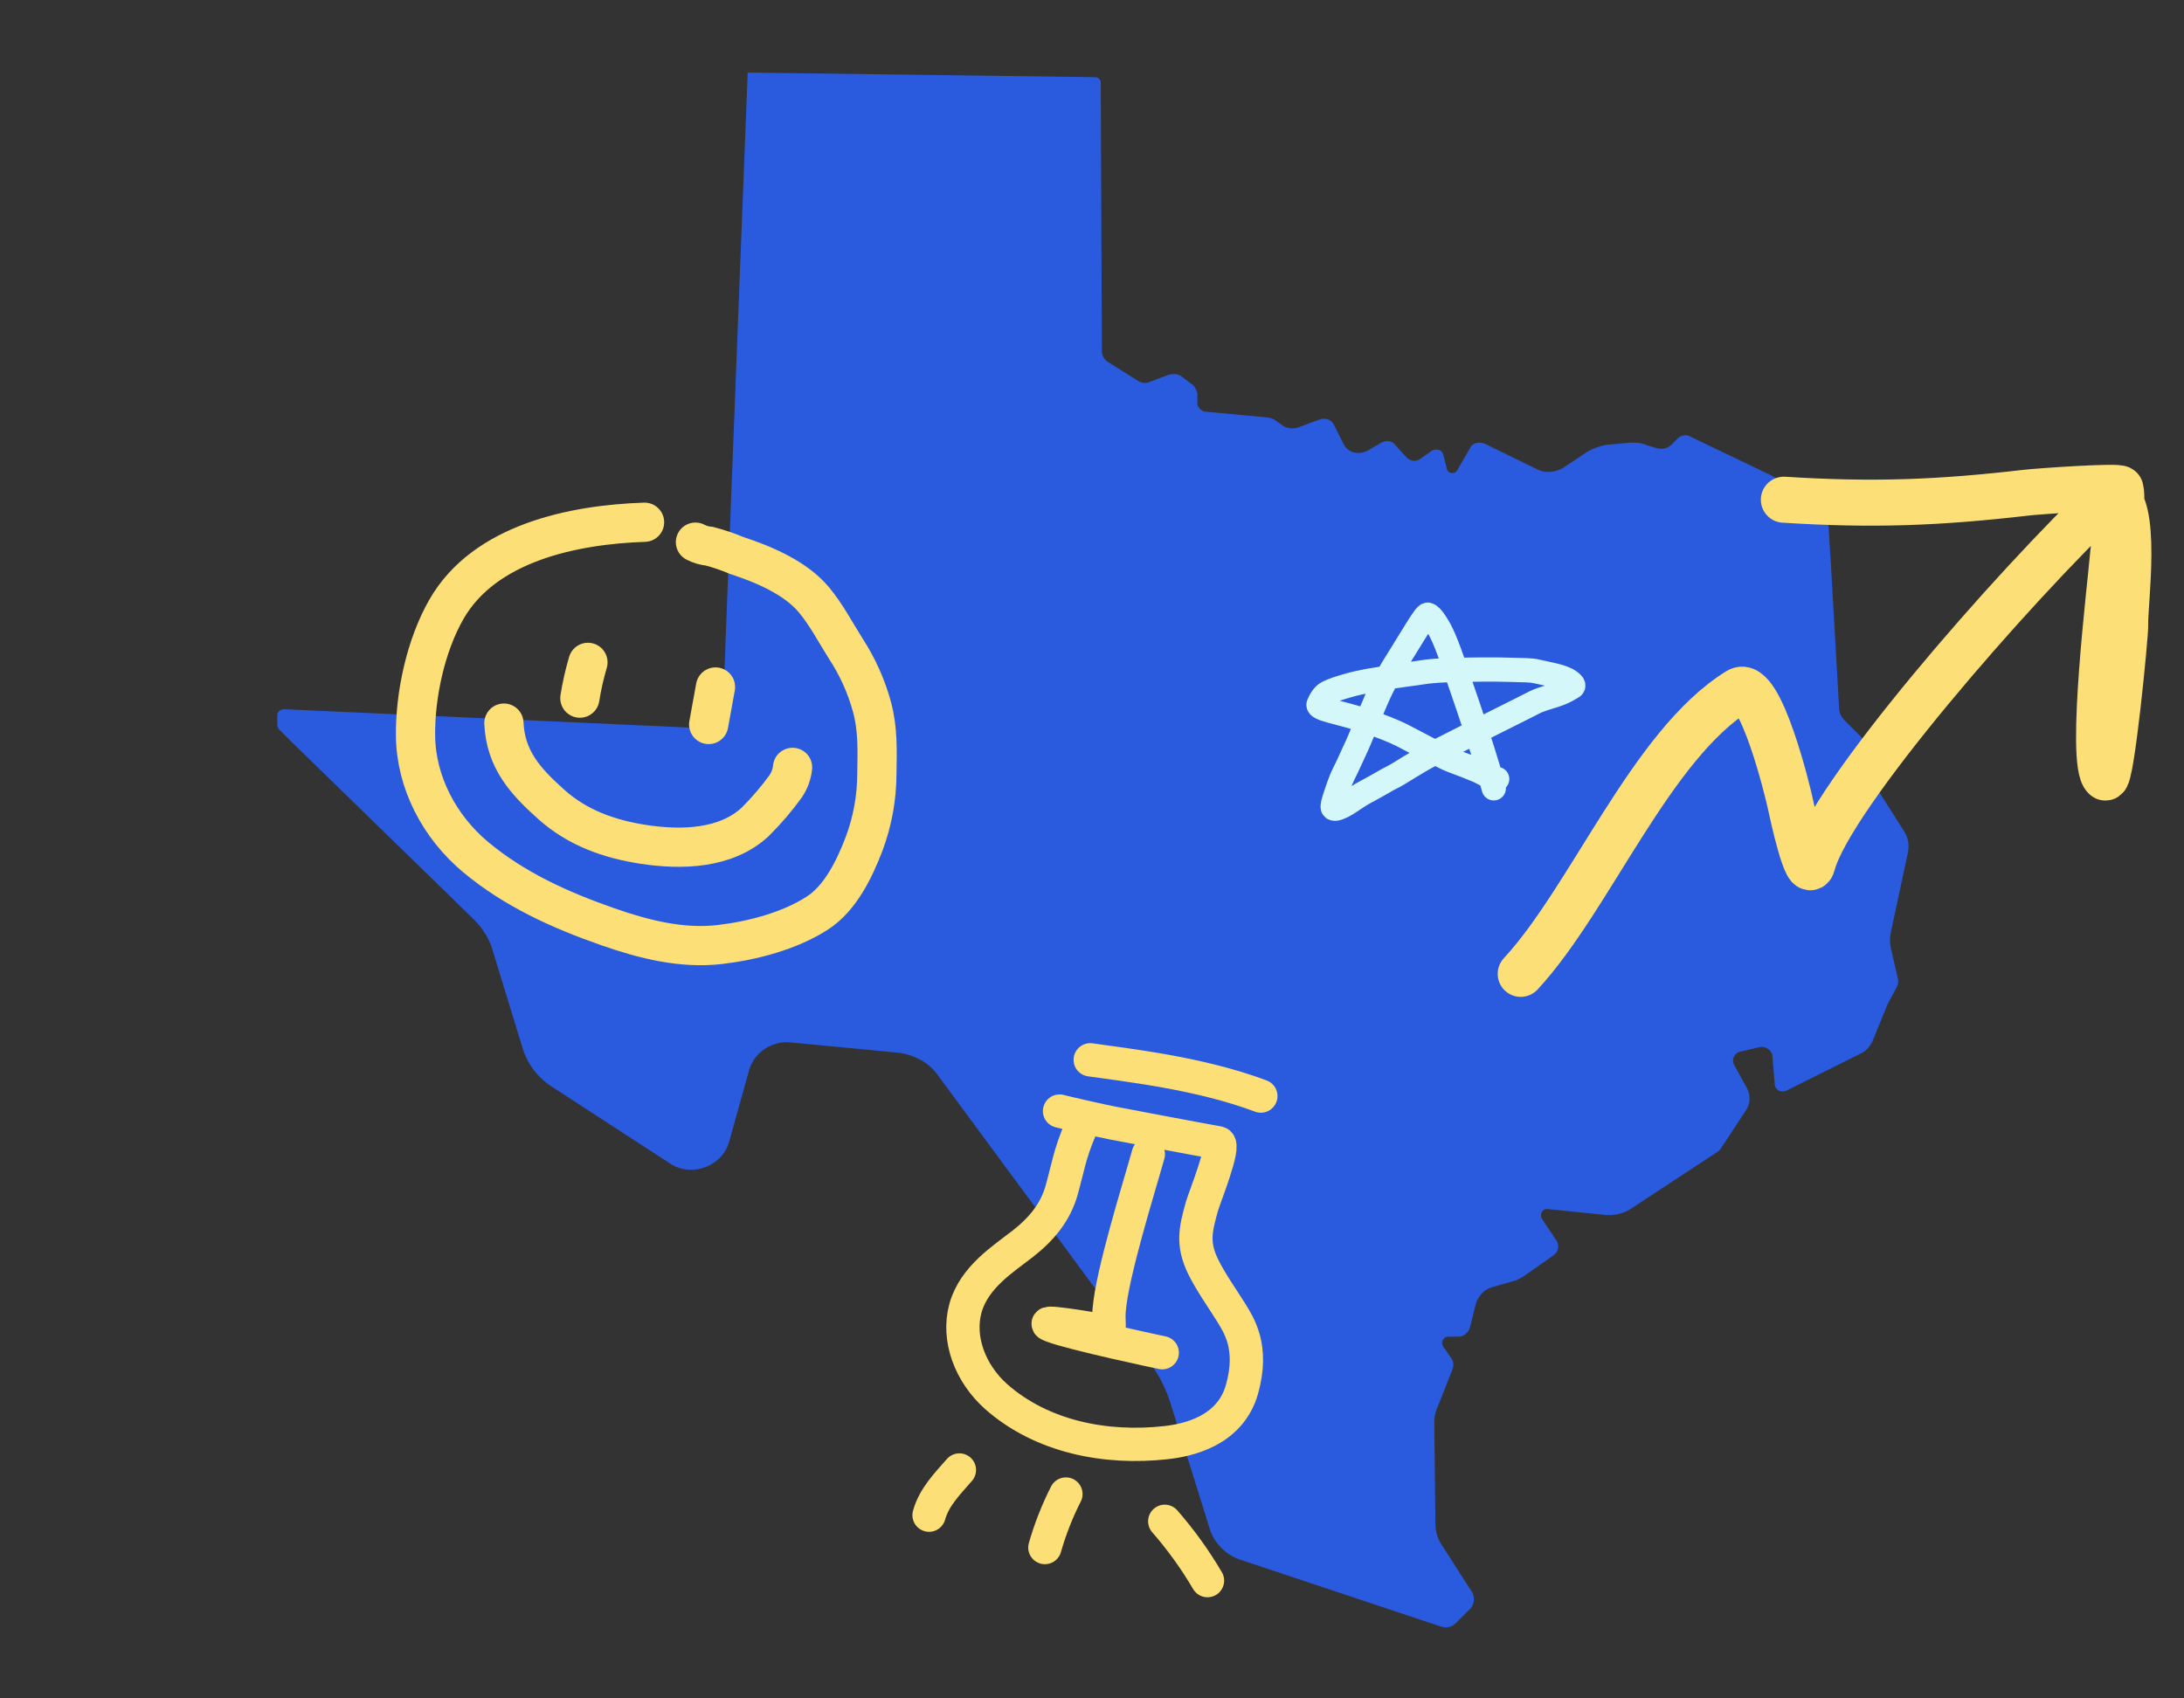 <svg width="540" height="420" viewBox="0 0 540 420" fill="none" xmlns="http://www.w3.org/2000/svg">
<rect x="0" y="0" width="540" height="420" fill="#333333" stroke="none"/>
<path d="M470.934 205.793C471.787 207.214 472.071 208.919 471.787 210.624L467.521 230.517C467.237 231.938 467.237 233.075 467.521 234.496L469.228 241.884C469.512 242.737 469.228 243.589 468.943 244.158L466.668 248.421L462.972 257.515C462.403 258.651 461.55 259.788 460.412 260.356L441.645 269.734C440.223 270.303 438.801 269.45 438.801 268.029L438.232 261.209C438.232 259.788 436.526 258.651 435.104 258.935L430.27 260.072C428.848 260.356 427.995 262.061 428.848 263.482L431.976 269.166C432.829 270.871 432.829 272.861 431.692 274.566L425.72 283.659C425.436 284.228 424.867 284.796 424.299 285.08L403.54 298.721C401.549 300.142 398.99 300.711 396.715 300.426L382.782 299.005C381.36 298.721 380.507 300.426 381.36 301.563L384.772 306.678C385.625 307.815 385.341 309.52 384.203 310.373L376.526 315.772C375.957 316.057 375.388 316.341 374.819 316.625L368.848 318.33C366.857 318.898 365.436 320.603 364.867 322.593L363.445 328.276C363.161 329.413 362.023 330.55 360.601 330.55H358.042C356.905 330.55 356.052 331.971 356.905 333.108L358.895 335.949C359.464 336.802 359.464 337.655 359.18 338.507L355.483 347.885C354.914 349.022 354.63 350.443 354.63 351.58L354.914 376.872C354.914 378.861 355.483 380.566 356.62 382.271L363.729 393.355C364.867 394.776 364.582 397.049 363.161 398.186L360.033 401.312C358.895 402.449 357.473 402.733 356.052 402.164L306.573 385.682C303.16 384.545 300.317 381.703 299.179 378.293L289.511 347.317C288.373 343.622 286.667 340.212 284.392 337.086L231.785 265.756C229.511 262.63 226.098 260.925 222.401 260.356L195.671 257.799C190.837 257.23 186.288 260.356 185.15 264.903L180.316 282.239C178.61 288.491 170.932 291.332 165.529 287.638L136.24 268.598C132.827 266.324 130.268 262.914 129.131 258.935L121.737 234.78C120.884 231.938 119.178 229.38 117.188 227.391L72.258 183.627L69.13 180.501C68.562 179.932 68.562 179.364 68.562 178.795V176.806C68.562 175.954 69.415 175.385 70.268 175.385L176.904 180.216C177.757 180.216 178.61 179.648 178.61 178.795L184.866 17.947L270.743 19.084C271.596 19.084 272.165 19.652 272.165 20.505L272.449 87.004C272.449 87.856 273.018 88.709 273.587 89.277L281.264 94.109C282.117 94.677 283.255 94.961 284.392 94.393L288.942 92.688C290.08 92.403 291.501 92.403 292.355 93.256L294.629 94.961C295.483 95.529 295.767 96.382 296.051 97.234V99.792C296.051 100.645 296.904 101.497 297.757 101.781L313.113 103.202C313.682 103.202 314.535 103.487 315.103 103.771L317.094 105.192C318.231 106.044 319.653 106.044 320.791 105.76L326.194 103.771C327.615 103.202 329.322 103.771 329.89 105.192L332.165 109.739C333.303 112.012 335.862 112.581 338.137 111.444L341.549 109.454C342.687 108.886 344.108 108.886 344.961 110.023L347.805 113.149C348.658 114.001 350.08 114.286 351.217 113.433L354.061 111.444C355.199 110.875 356.62 111.16 356.905 112.58L357.758 115.991C358.042 117.127 359.748 117.412 360.317 116.275L363.445 110.875C364.014 109.454 365.72 109.17 367.142 109.739L379.938 115.991C381.929 117.127 384.488 116.843 386.478 115.707L392.45 111.728C393.872 110.875 395.578 110.307 397 110.023L403.256 109.454C404.393 109.454 405.815 109.454 406.952 110.023L409.796 110.875C410.933 111.16 412.355 110.875 413.208 110.023L414.915 108.318C415.483 107.749 416.621 107.465 417.474 107.749L438.232 117.696L442.213 120.253C443.351 120.822 444.488 121.106 445.626 121.106L449.891 120.538C450.744 120.538 451.597 121.106 451.597 121.959L452.735 140.146L454.725 175.101C454.725 176.238 455.294 177.375 456.147 178.227L460.128 182.206C460.981 183.058 461.834 184.479 461.834 185.9L462.403 190.731C462.687 191.868 462.972 193.005 463.54 194.141L470.934 205.793Z" fill="#2A5ADE"/>
<path d="M159.368 129.146C141.835 129.733 119.749 134.211 110.338 150.746C105.265 159.622 102.636 171.866 102.741 181.89C102.831 193.511 108.731 204.531 117.559 211.915C127.227 219.988 138.527 225.08 150.342 229.201C159.2 232.289 168.562 234.679 178.047 233.565C186.049 232.621 195.176 230.242 201.999 225.859C207.814 222.132 211.274 214.89 213.663 208.644C215.728 203.115 216.793 197.264 216.808 191.366C216.889 185.615 217.117 180.441 215.6 174.802C214.214 169.733 212.049 164.908 209.183 160.5C206.584 156.404 204.345 152.048 201.23 148.309C196.662 142.845 188.737 139.513 182.102 137.353C179.934 136.438 177.702 135.679 175.425 135.084C174.211 134.978 173.031 134.633 171.951 134.069" stroke="#FCDF76" stroke-width="9.7" stroke-linecap="round"/>
<path d="M145.371 163.8C144.515 166.701 143.848 169.654 143.377 172.642" stroke="#FCDF76" stroke-width="9.7" stroke-linecap="round"/>
<path d="M176.908 169.89L175.224 179.162" stroke="#FCDF76" stroke-width="9.7" stroke-linecap="round"/>
<path d="M124.594 178.82C125 187.813 129.926 193.244 136.374 198.987C142.821 204.73 150.588 207.496 159.107 208.809C168.446 210.233 179.479 209.986 186.719 203.249C189.461 200.527 191.978 197.589 194.245 194.462C195.201 193.065 195.792 191.451 195.963 189.768" stroke="#FCDF76" stroke-width="9.7" stroke-linecap="round"/>
<path d="M376 240.83C393.312 222.109 408.243 184.102 429.838 170.815C435.239 167.492 442.18 196.372 442.678 198.799C443.074 200.727 446.89 218.41 448.133 213.673C452.487 197.077 497.143 145.624 521.955 122.104C528.934 123.755 525.265 149.425 525.461 154.54C525.549 156.835 521.98 193.485 520.504 192.255C516.407 188.837 521.924 143.828 522.455 137.227C522.783 133.15 525.225 124.841 524.292 120.882C524.1 120.067 503.722 121.519 501.199 121.813C479.219 124.368 463.039 124.967 441.063 123.574" stroke="#FCDF76" stroke-width="11.38" stroke-linecap="round"/>
<path d="M267.183 279.058C264.431 285.47 264.054 288.767 262.516 294.262C260.978 299.757 257.583 303.904 252.859 307.595C248.134 311.286 240.869 315.806 238.728 323.453C236.587 331.1 239.949 339.707 246.27 345.344C257.583 355.337 273.366 358.429 288.326 356.751C293.469 356.178 304.156 354.03 307.098 343.522C310.04 333.014 306.231 327.578 304.337 324.467C302.027 320.784 299.321 316.993 297.465 313.205C294.756 307.583 295.556 304.128 297.194 298.279C297.769 296.225 303.093 283.123 301.259 282.62C292.496 281.041 283.779 279.353 275.064 277.711C273.041 277.339 263.414 275.158 261.975 274.763" stroke="#FCDF76" stroke-width="8.236" stroke-linecap="round"/>
<path d="M283.928 285.421C281.417 294.392 274.99 314.754 274.234 324.07C273.842 328.777 275.761 329.456 270.023 328.598C269.065 328.442 255.662 326.184 260.024 327.837C265.253 329.865 287.364 334.512 287.364 334.512" stroke="#FCDF76" stroke-width="8.236" stroke-linecap="round"/>
<path d="M311.746 271.047C296.576 265.329 278.246 263.353 269.564 262.083" stroke="#FCDF76" stroke-width="8.236" stroke-linecap="round"/>
<path d="M263.547 369.464C261.399 373.701 259.66 378.132 258.352 382.697" stroke="#FCDF76" stroke-width="8.236" stroke-linecap="round"/>
<path d="M237.213 363.517C234.2 366.983 230.971 370.192 229.715 374.688" stroke="#FCDF76" stroke-width="8.236" stroke-linecap="round"/>
<path d="M287.99 376.213C291.961 380.758 295.498 385.667 298.555 390.875" stroke="#FCDF76" stroke-width="8.236" stroke-linecap="round"/>
<path d="M369.338 194.947C368.967 193.617 368.59 192.077 366.546 185.509C364.76 179.771 361.161 169.25 359.205 163.628C356.847 156.849 355.846 155.42 354.999 154.071C354.268 152.905 353.593 152.149 353.032 152.004C352.405 151.842 349.772 156.523 345.93 162.662C343.427 166.663 342.067 168.934 340.286 173.052C339.282 175.376 338.315 177.668 336.164 182.883C335.325 184.917 334.103 187.347 333.298 189.185C332.775 190.382 332.129 191.487 331.658 192.64C331.2 193.761 330.723 195.132 330.205 196.716C329.649 198.419 329.406 199.263 329.546 199.742C329.613 199.973 329.963 200.031 330.246 199.985C332.329 199.646 334.929 197.256 337.691 195.817C340.537 194.333 342.899 192.84 344.025 192.31C345.492 191.62 348.231 189.777 350.116 188.713C350.594 188.444 351.234 187.952 354.909 186.044C358.585 184.137 365.266 180.812 368.847 179.004C374.299 176.252 377.488 174.703 379.314 173.743C380.626 173.053 382.358 172.59 384.466 171.92C386.851 171.163 388.457 170.094 388.879 169.807C389.076 169.674 389.023 169.331 388.791 169.089C387.136 167.364 384.248 167.022 380.089 166.066C378.293 165.653 377.029 165.775 373.171 165.631C369.779 165.505 363.466 165.582 359.659 165.677C353.019 165.843 351.346 166.348 350.081 166.494C348.247 166.704 347.128 166.924 345.909 167.069C344.11 167.284 342.629 167.598 341.503 167.837C340.391 168.072 339.254 168.173 337.848 168.46C336.439 168.747 335.317 168.939 333.165 169.563C331.398 170.074 329.699 170.569 328.286 171.29C327.212 171.838 326.504 173.062 326.032 174.167C325.52 175.367 331.246 176.125 337.355 178.147C341.141 179.401 344.676 180.835 346.507 181.749C348.042 182.516 350.385 183.806 352.553 184.916C354.413 185.868 355.553 186.403 356.913 187.124C358.127 187.768 359.861 188.418 361.318 188.948C363.136 189.609 364.271 190.145 365.63 190.675C366.804 191.3 367.926 191.873 369.099 192.355C369.428 192.451 369.799 192.546 370.182 192.644" stroke="#D4F7F9" stroke-width="6" stroke-linecap="round"/>
</svg>
